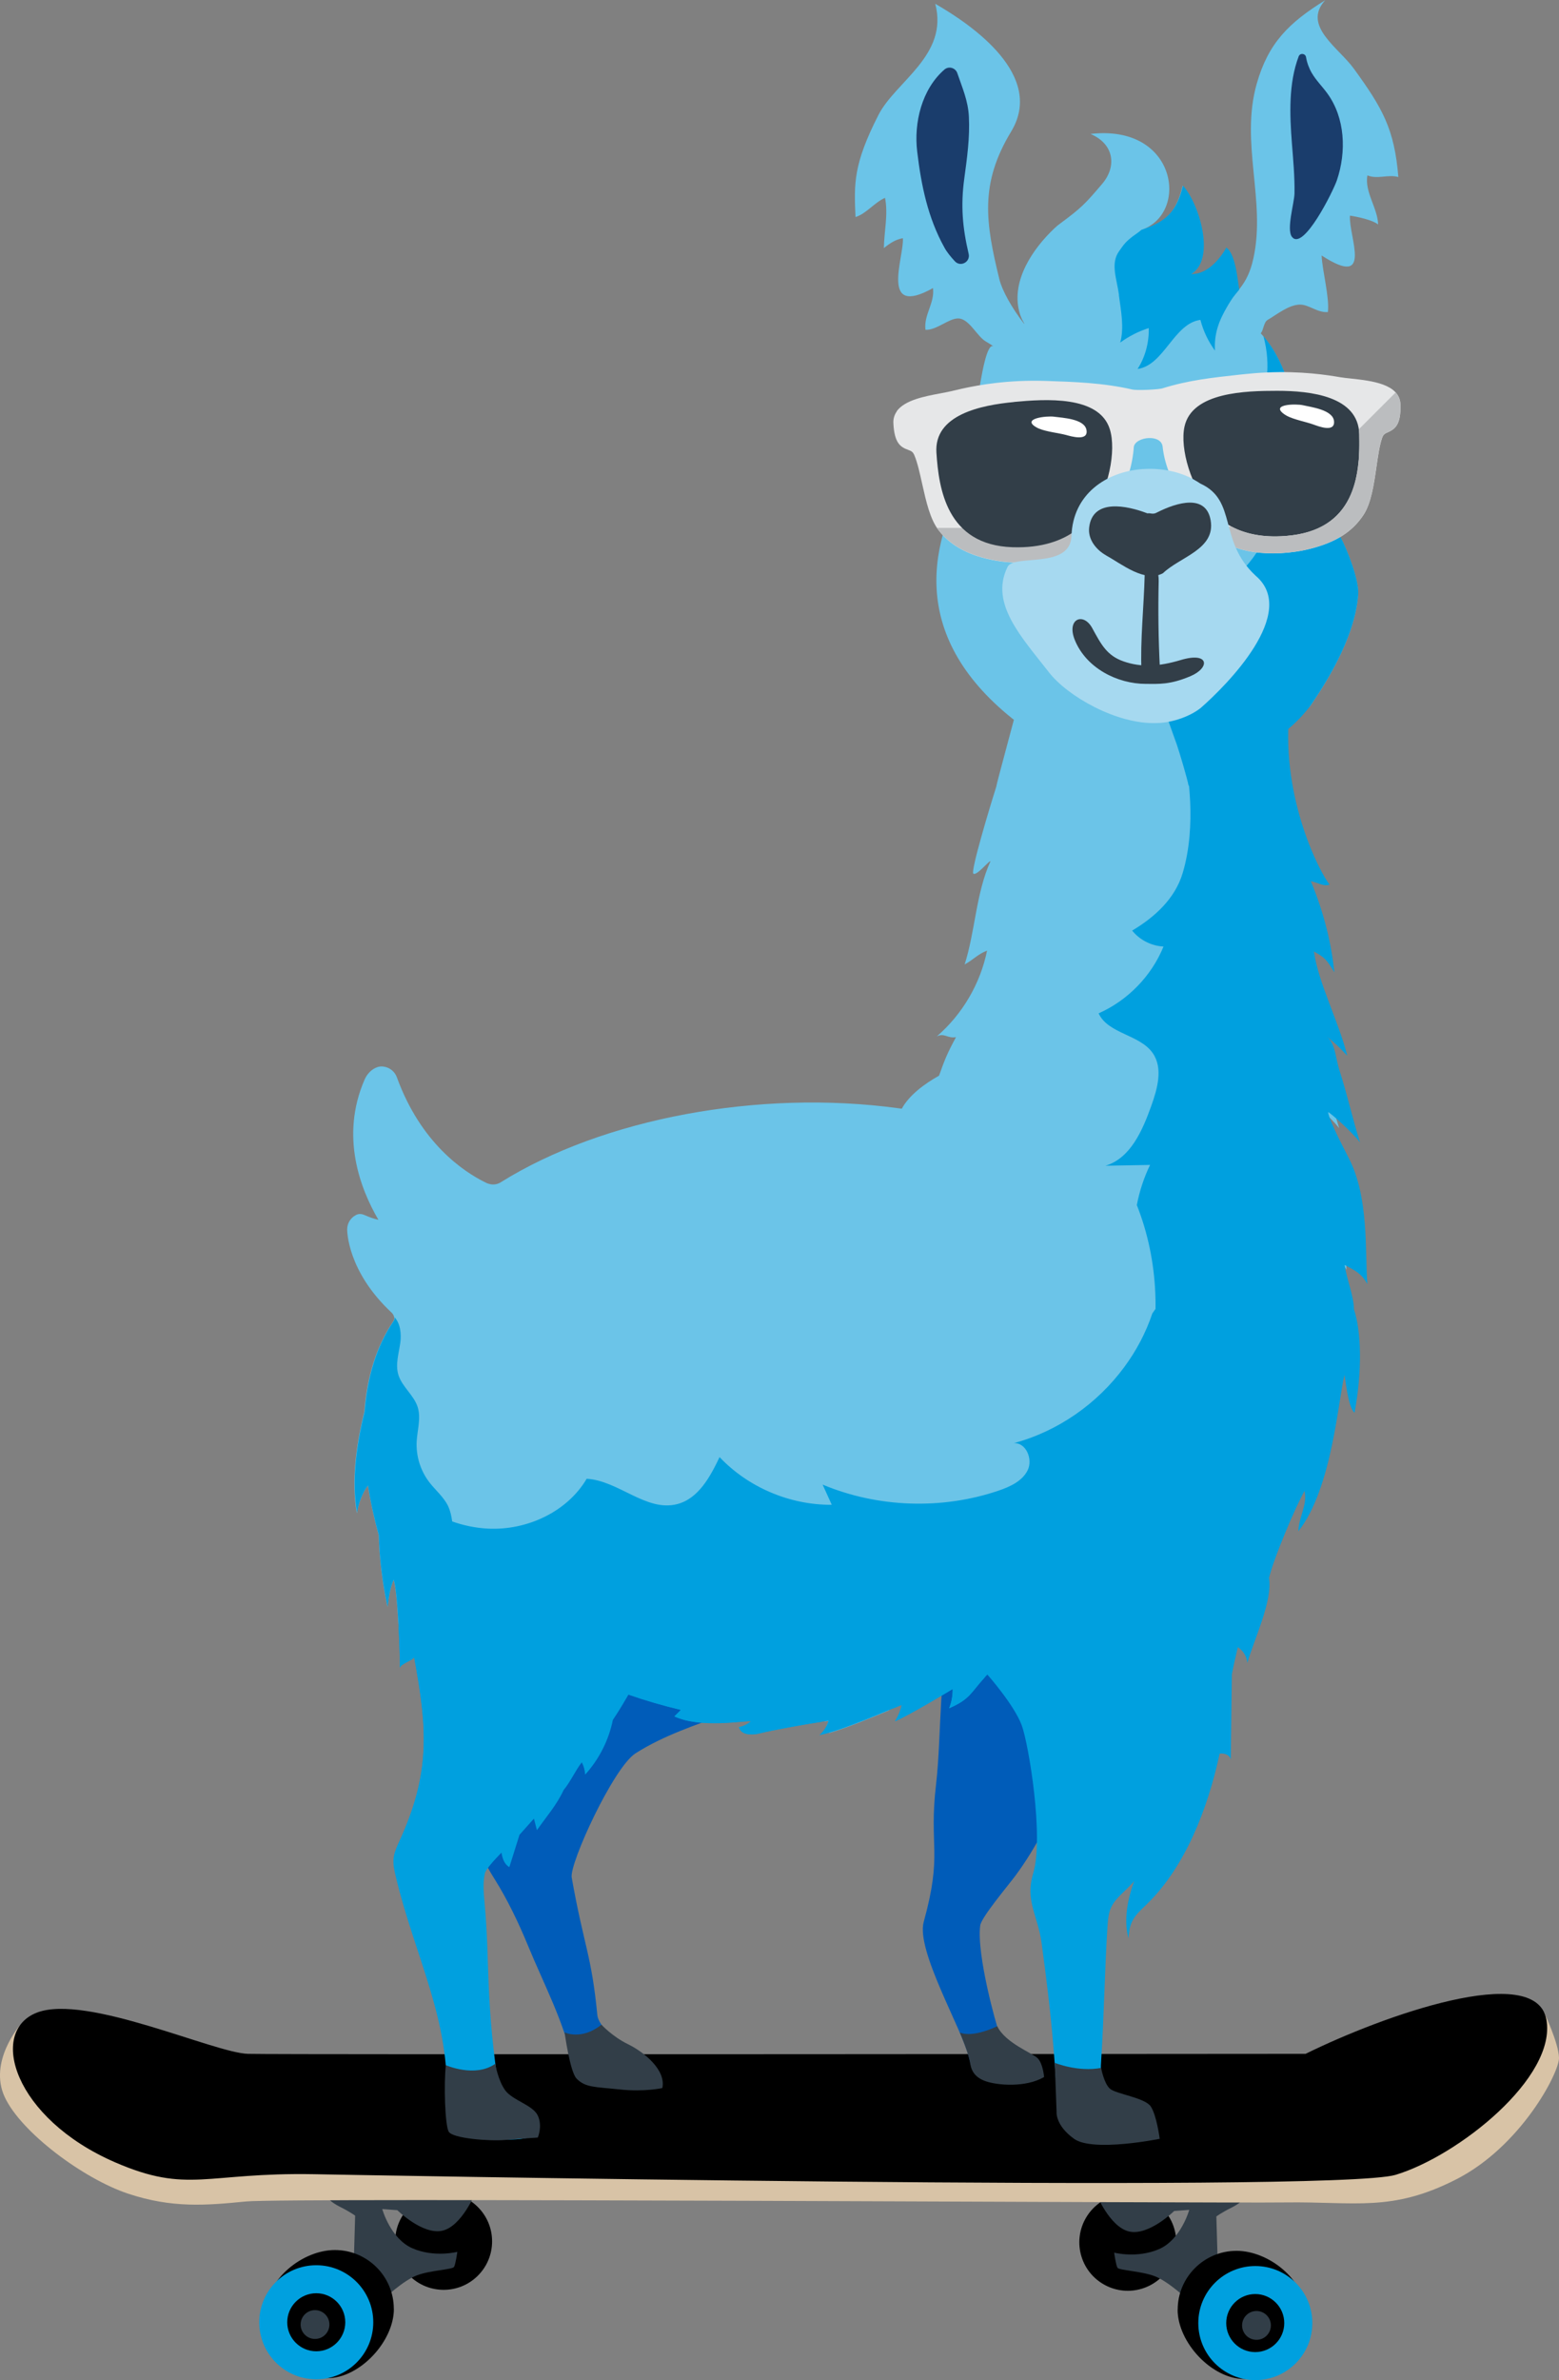<svg xmlns="http://www.w3.org/2000/svg" id="Layer_2" viewBox="0 0 213.3 325.51"><rect x="0" y="0" width="213.3" height="325.51" fill="#808080" stroke="none"/><defs><style>.cls-1{fill:#fff;}.cls-2{fill:#a6d9f0;}.cls-3{fill:#005cb9;}.cls-4{fill:#bbbdbf;}.cls-5{fill:#e6e7e8;}.cls-6{fill:#323e48;}.cls-7{fill:#6bc4e8;}.cls-8{fill:#00a0df;}.cls-9{fill:#d8c3a6;}.cls-10{fill:#1a3d6c;}</style></defs><g id="Layer_1-2"><g><g><circle cx="60.7" cy="306.54" r="6.63" transform="translate(-198.98 132.7) rotate(-45)"></circle><path class="cls-6" d="m52.45,314.45s2.7-2.55,4.57-3.26c1.87-.71,4.87-.79,5.1-1.16.22-.37.45-2.06.45-2.06,0,0-3.15.82-6.15-.49s-4.12-5.36-4.12-5.36l2.06.15s3.45,3.41,6.15,2.81c2.7-.6,4.57-5.28,4.57-5.28l-14.69-.3-5.13.56-.45.49s.37.6,1.72,1.27c1.35.67,2.06,1.2,2.06,1.2l-.19,6.52,2.29,1.91,1.76,3Z"></path><path d="m53.89,315.77c0,4.45-4.66,9.48-9.11,9.48s-8.37-4.63-8.37-9.07,4.98-8.46,9.42-8.46,8.05,3.61,8.05,8.05Z"></path><g><path class="cls-8" d="m43.27,309.8c-4.31,0-7.8,3.49-7.8,7.8s3.49,7.8,7.8,7.8,7.8-3.49,7.8-7.8-3.49-7.8-7.8-7.8Zm0,11.77c-2.19,0-3.97-1.78-3.97-3.97s1.78-3.97,3.97-3.97,3.97,1.78,3.97,3.97-1.78,3.97-3.97,3.97Z"></path><circle class="cls-6" cx="43.1" cy="317.91" r="1.97"></circle></g><circle cx="154.31" cy="306.66" r="6.63" transform="translate(-83.53 59.1) rotate(-17.14)"></circle><path class="cls-6" d="m162.56,314.56s-2.7-2.55-4.57-3.26c-1.87-.71-4.87-.79-5.1-1.16-.22-.37-.45-2.06-.45-2.06,0,0,3.15.82,6.15-.49,3-1.31,4.12-5.36,4.12-5.36l-2.06.15s-3.45,3.41-6.15,2.81c-2.7-.6-4.57-5.28-4.57-5.28l14.69-.3,5.13.56.45.49s-.37.6-1.72,1.27c-1.35.67-2.06,1.2-2.06,1.2l.19,6.52-2.29,1.91-1.76,3Z"></path><path d="m161.12,315.88c0,4.45,4.66,9.48,9.11,9.48s8.37-4.63,8.37-9.07-4.98-8.46-9.42-8.46-8.05,3.61-8.05,8.05Z"></path><path class="cls-9" d="m211.27,275.24s1.98,4.17,2.03,6.19c.05,2.02-5.21,12.11-14.05,16.62-8.84,4.51-13.79,3.03-23.36,3.16-9.58.13-136.77-.67-142.24-.13-5.47.54-10.1.94-16.16-1.08-6.05-2.02-14.58-8.34-16.84-13.19-2.26-4.84,2.09-9.84,2.09-9.84l3.44,4.59,9.79,7.2,44.05.67,51.73-.13,45.1-2.22,33.42-1.75,6.1-4.64,7-3.83,5.05-1.01,2.86-.61Z"></path><path d="m42.93,297.35s139.49,2.65,148.01.09c8.52-2.56,22.1-13.32,20.63-21.26-1.47-7.94-22.31-.54-32.94,4.71,0,0-140.08.13-144.71,0-4.63-.13-22.1-8.21-28.84-5.65-6.74,2.56-3.19,14.49,10.7,20.5,10,4.32,12.31,1.35,27.15,1.61Z"></path><g><path class="cls-8" d="m163.95,317.71c0,4.31,3.49,7.8,7.8,7.8s7.8-3.49,7.8-7.8-3.49-7.8-7.8-7.8-7.8,3.49-7.8,7.8Zm3.82,0c0-2.19,1.78-3.97,3.97-3.97s3.97,1.78,3.97,3.97-1.78,3.97-3.97,3.97-3.97-1.78-3.97-3.97Z"></path><path class="cls-6" d="m171.91,316.06c1.09,0,1.97.88,1.97,1.97s-.88,1.97-1.97,1.97-1.97-.88-1.97-1.97.88-1.97,1.97-1.97Z"></path></g></g><path class="cls-3" d="m130.51,221.32c-2.16,6.6-1.64,15.82-2.44,22.72-1.01,8.66.94,9.31-1.69,18.81-1.08,3.91,5.29,14.71,6.19,18.53.23.98.57,1.98,1.37,2.51.63.42,2.1.58,3.99.74,1.75.16,4.16-.15,4.16-.89,0-3.2-4.15-2.99-5.4-5.81-.35-.8-3.1-10.62-2.58-14.59.15-1.14,3.91-5.58,4.83-6.83,5.72-7.75,8.4-16.94,11.44-26.06.69-2.07,1.31-4.22,1.13-6.39-.25-2.96-1.96-5.58-3.67-8.02-4.65-6.61-10.16-13.24-17.85-15.84"></path><path class="cls-3" d="m53.07,199.65c2.51,12.12,5.01,24.24,7.52,36.37,1.49,7.21,3.04,14.57,7.05,20.92,1.83,2.9,3.39,6.22,4.54,9.01,2.35,5.71,4.86,10.25,6.27,16.39.2.87.43,1.77,1.14,2.3.6.45,1.48.59,2.32.71,2.55.37,7.88.76,7.88-.42,0-1.58-1.7-3.65-3.94-4.76-1.5-.74-3.99-3.2-4.12-4.55-.81-8.36-1.82-9.34-3.51-18.84-.34-1.9,5.71-15.06,8.73-16.99,7.82-4.98,17.54-5.52,19.46-10.55.53-1.38-12.77-8.3-13.18-9.72-.37-1.26-1.41-2.27-2.52-3.08-4.86-3.56-21.85-9.81-27.54-7.5"></path><path class="cls-8" d="m54.2,252.84c.12-.31.26-.62.4-.92,4.32-9.41,3.89-15.41,2.06-25.26-.28.46-1.88.91-1.95,1.45.02-.5-.04-2.98-.18-5.57,3.06-1.79,6.4-3.12,9.79-4.17,2.1-.65,4.24-1.2,6.39-1.67.93-.21,1.86-.41,2.78-.66.86-.23,1.71-.46,2.57-.67,3.85-.98,7.79-1.83,11.77-2.04,1.92-.1,3.87-.05,5.77.29,1.76.32,3.4.92,4.94,1.85,2.92,1.75,5.27,4.33,7.22,7.08,2.16,3.03,3.89,6.35,5.38,9.75.46,1.05.89,2.11,1.31,3.18-2.33.34-7.11,1.22-8.4,1.56-1.11.3-2.71.29-2.93-.83.61-.1,1.17-.4,1.63-.8-1.04-.09-6.88,1-10.47-.66l.9-.89c-2.42-.57-4.83-1.27-7.21-2.1-.1.18-.2.35-.3.53-.56.98-1.17,1.96-1.82,2.93-.56,2.77-1.88,5.38-3.79,7.48-.03-.58-.19-1.16-.46-1.68-.85,1.07-1.55,2.67-2.48,3.78-.98,2.1-2.33,3.6-3.66,5.5-.14-.53-.28-1.05-.41-1.58-.6.67-1.21,1.35-1.83,2.05-.04.04-.09.1-.14.15-.46,1.48-.93,2.96-1.39,4.43-.69-.38-.95-1.18-1.08-1.98-1.1,1.13-2.14,2.29-2.27,2.84-.3,1.32-.16,2.69-.04,4.04.78,8.47.04,13.3,2.13,26.62,2.09,1.03,4.48,1.62,4.92,4.44.21,1.32-3.28,1.63-8.42.96-.9-.11-1.89,0-2.64-.51-1.27-.87-1.29-2.68-1.21-4.21.61-11.22-4.3-19.89-6.91-30.82-.21-.88-.43-1.78-.31-2.68.05-.42.18-.81.33-1.2v-.02Z"></path><path class="cls-7" d="m53.84,180.64c.1-.15.12-.31.09-.49-.04-.23-.17-.46-.35-.63-6.06-5.65-6.08-11.16-6.08-11.39,0-.84.48-1.6,1.24-1.98.21-.1.43-.14.67-.11.24.03.46.13.74.25.36.15.85.36,1.62.53-2.48-4.24-5.24-11.43-1.9-19.14.3-.7.81-1.3,1.5-1.63.44-.21.77-.23,1.1-.18.84.11,1.55.68,1.83,1.47,3.26,8.96,9.06,12.89,12.22,14.43.21.1.43.16.65.2.48.07.96-.03,1.36-.29,13.99-8.73,35.32-12.7,54.34-10.12.17.02.35.05.51.07,1.03-1.88,3.11-3.4,5.1-4.52.77-2.19,1.16-3.13,2.32-5.27-1.16.22-1.58-.62-2.63-.1,3.51-3.02,5.96-7.22,6.88-11.73-1.25.47-1.86,1.23-3.07,1.89,1.44-4.49,1.56-9.79,3.53-14.1-.16-.17-1.87,2.03-2.34,1.68-.39-.3,2.18-8.88,3.13-11.86.03-.41,2.73-10.2,2.77-10.6,1.01.53,8.07,2.98,9.01,3.64.99.69.9-.78,1.89-.09,1.94,1.36,3.68-.65,6.01-.09,1.23.3.47.64,1.74.7,1.33.07,2.46-1.37,3.79-1.49,5.32-.48,4.53,14.22,9.13,11.6,1.02-.58,2.08-1.17,3.03-1.87-.26,4.83,4.14,8.1,5.39,9.6-.77.35-1.7-.32-2.56-.45,1.89,4.54,2.83,8.75,3.22,12.46-1.1-1.79-1.29-2-2.8-2.85.6,4.29,3.44,9.71,4.56,14.25-1.45-1.5-1.17-1.26-2.8-2.63,1.23,1.04,1.13,2.82,1.78,4.78.97,3.01,1.66,6.13,2.76,9.71-1.07-1.42-4.14-4.14-4.36-4.14.16,1.3,2.81,6.19,2.83,6.29,2.78,5.38,2.2,12.67,2.54,17.23-.78-1.44-1.65-1.85-3.1-2.62.19,1.69,1.28,4.32,1.26,6.05,1.03,3.04,1.15,8.45.09,14.15-.9-.61-1.34-5.17-1.37-5.17-.86,3.24-1.68,15.54-6.32,21.39.03-1.9,1.29-3.66.84-5.51-1.27,2.24-4.22,9.22-4.85,11.88.36,2.21-.79,5.46-1.82,8.28-5-1.7-10.1-3.08-15.39-3.55-3.84-.34-7.77-.22-11.55.57-3.13.65-6.18,1.75-9.01,3.23-4.88,2.56-9.23,6.48-11.39,11.55-2.18.91-5.77,2.4-8.18,3.09-.12-.32-.23-.64-.36-.95.11-.22.21-.45.28-.69-.14.02-.32.03-.52.07-.76-1.96-1.6-3.9-2.51-5.8-1.62-3.34-3.52-6.58-5.91-9.45-2.13-2.56-4.78-4.96-7.95-6.17-3.62-1.38-7.7-1.27-11.48-.81-3.89.48-7.7,1.42-11.48,2.44-2,.54-4.04.93-6.04,1.45-2.2.57-4.37,1.23-6.5,2.02-2.23.83-4.41,1.82-6.46,3-.15-2.65-.37-5.32-.66-6.06-.5,1.15-.67,2.44-.83,3.69-.71-3.22-1.1-6.5-1.2-9.78-.61-2.19-1.11-4.47-1.48-6.8-.73.87-1.37,2.67-1.51,3.79-.81-4.38-.07-9.53,1.02-13.89.34-4.53,1.54-8.83,3.99-12.41h-.01Z"></path><path class="cls-8" d="m123.38,233.17c-.19.07-.64.26-1.25.51,2.5-5.61,7.73-9.65,13.28-12.07,2.85-1.25,5.9-2.11,8.99-2.53,4.05-.55,8.2-.41,12.24.21,4.18.64,8.22,1.8,12.2,3.15-.4,1.11-.78,2.14-1.02,3-.06-.87-.57-1.68-1.3-2.16-.31,1.31-.6,2.56-.82,3.73-.05,3.9-.1,7.8-.15,11.69-.08-.66-.84-.96-1.52-.86-1.64,7.65-4.76,15.51-9.91,20.54-.77.75-1.62,1.47-2.08,2.45-.33.7-.43,1.49-.49,2.27,0,.14-.02.28-.03.42-.35,5.42-.49,12.52-.84,17.94-.09,1.32-.16,2.7.37,3.91,1.45,3.33,6.49,1.18,6.49,6.44-3.12.87-6.46.98-9.63.31-.7-.14-1.41-.34-1.96-.79-1.02-.84-1.18-2.32-1.27-3.64-.49-7.54-.79-11.8-2.16-21.88-.53-3.94-2.3-5.81-1.16-9.61,1.49-4.95-.62-17.65-1.56-20.22-1.03-2.81-4.71-6.96-4.71-6.96-.14.15-.28.29-.4.43-1.9,2.08-1.95,2.92-4.82,4.17.33-.83.49-1.73.48-2.63,0,0-5.92,3.58-7.89,4.41.44-.69.75-1.45.92-2.24h.02Z"></path><path class="cls-8" d="m61.33,229.55c1.28-.9,2.67-1.62,4.14-2.15,5.29-1.91,11.5-1.37,16.24,1.68,1.43.92,2.71,2.02,3.95,3.19.1-.18.21-.35.3-.53,2.38.83,4.79,1.53,7.21,2.1l-.9.89c3.6,1.66,9.42.56,10.47.66-.46.41-1.02.7-1.63.8.23,1.12,1.83,1.14,2.93.83,1.5-.4,7.73-1.52,9.32-1.68-.23.76-.66,1.44-1.26,1.96,2.9-.49,10.28-3.78,11.27-4.13-.17.79-.49,1.55-.92,2.24,1.97-.82,7.89-4.41,7.89-4.41.01.9-.15,1.8-.48,2.63,2.86-1.25,2.92-2.09,4.82-4.17.31-1,.61-2.03,1.35-2.76.89-.88,2.21-1.13,3.46-1.28,4.34-.52,8.76-.35,13.04.51-.75-.93-1.49-1.85-2.24-2.77,1.54.44,3.16.28,4.66-.29,1.23-.46,2.38-1.19,3.33-2.08,2.13-1.98,3.46-4.63,4.63-7.28,1.81-4.09,3.31-8.29,4.68-12.55,1.85-5.76,3.4-12.2.79-17.66-1.44-3.01-4.11-5.61-4.27-8.94-.03-.69,0-1.47-.49-1.96-.49-.49-1.64,0-1.3.6l-4.66,6.63c-.88,2.63-2.19,5.11-3.85,7.35h0c-3.69,5-9.07,8.78-15.11,10.39,1.68-.1,2.64,2.18,1.91,3.69-.73,1.5-2.41,2.27-4,2.81-7.76,2.63-16.5,2.33-24.06-.83.42.92.83,1.84,1.25,2.76-5.73.04-11.43-2.38-15.35-6.52-1.28,2.69-2.9,5.69-5.81,6.43-4.22,1.09-8.01-3.22-12.37-3.47-2.69,4.56-8.22,7.09-13.53,6.82-1.68-.09-3.32-.43-4.9-.99-3.42-1.2-6.5-3.4-8.87-6.14-.21,9.76,2.76,19.56,8.35,27.59h0Z"></path><path class="cls-8" d="m147.96,210.97c1.04-1.04,2.08-2.09,3.11-3.13.13-.23.28-.46.44-.68.9-1.16,2.34-2.47,1.66-3.77-1.1-.32-2.2-.64-3.3-.96,3.17-3.96,5.46-8.58,6.81-13.45,2.18-7.92,1.89-16.52-1.14-24.17.36-1.9.97-3.75,1.81-5.49-2.03.03-4.07.07-6.1.11,3.42-1.03,5.05-4.8,6.25-8.14.85-2.38,1.66-5.18.22-7.26-1.77-2.56-6.1-2.62-7.41-5.44,3.99-1.77,7.24-5.11,8.88-9.14-1.65-.08-3.25-.89-4.29-2.18,3.13-1.86,5.87-4.39,6.91-7.86,2.02-6.72.56-14.27.49-14.74,4.14-.88,7.98-6.28,11.64-8.37,1.02-.58,1.48,2.02,2.44,1.31-1.05,11.75,4.28,21.86,5.53,23.36-.77.35-1.7-.32-2.56-.45,1.89,4.53,2.83,8.75,3.22,12.46-1.1-1.79-1.29-2-2.8-2.85.6,4.29,3.44,9.71,4.56,14.25-1.45-1.5-1.17-1.26-2.8-2.63,1.23,1.04,1.13,2.82,1.78,4.78.97,3.01,1.66,6.13,2.76,9.71-1.07-1.42-4.14-4.14-4.36-4.14.16,1.3,2.81,6.19,2.83,6.29,2.78,5.38,2.2,12.67,2.54,17.23-.78-1.44-1.65-1.85-3.1-2.62.19,1.69,1.28,4.31,1.26,6.05,1.03,3.04,1.15,8.45.09,14.15-.9-.61-1.34-5.17-1.37-5.17-.86,3.24-1.68,15.54-6.32,21.39.03-1.9,1.29-3.66.84-5.51-1.27,2.24-4.22,9.22-4.85,11.88.51,3.18-2.1,8.54-2.97,11.64-.06-.87-.57-1.68-1.3-2.16-.31,1.31-.6,2.56-.82,3.73-.05,3.9-.1,7.8-.15,11.69-.08-.66-.84-.96-1.52-.86-1.64,7.65-4.76,15.51-9.91,20.54-.77.76-1.62,1.47-2.08,2.45-.33.7-.43,1.49-.49,2.27-.14-.56-.23-1.13-.27-1.69-.19-2.9.79-5.76,2-8.41.39-.87.64-2.2-.27-2.51-.76-.26-2.12.21-2.06-.58,2.9-3.01,6.01-6.51,5.83-10.68-.1-2.46-1.37-4.95-.58-7.28.48-1.4,1.65-2.52,1.91-3.97.28-1.52-.54-3.08-1.71-4.1-.44-.39-.93-.71-1.45-1-.84-.47-1.75-.83-2.64-1.19-2.15-.85-4.29-1.7-6.43-2.55-.34-1.81.56-3.6.96-5.4.41-1.8,0-4.15-1.76-4.73h0Z"></path><path class="cls-8" d="m48.84,206.95c.13-1.13.77-2.92,1.51-3.79.36,2.32.87,4.61,1.48,6.8.1,3.29.49,6.56,1.2,9.78.16-1.25.32-2.54.83-3.69.58,1.49.91,11.01.86,12.05.07-.54,1.67-.99,1.95-1.45,1.83,9.85,2.27,15.85-2.06,25.26-.14.3-.28.61-.4.92.56-.22,1.11-.43,1.66-.64,1.36-.53,2.76-1.07,3.87-2.01,1.6-1.35,2.44-3.35,3.23-5.28.62-1.51,1.25-3.12.93-4.72-.15-.75-.51-1.44-.71-2.18-.96-3.47,1.61-7.15,2.29-10.6.27-1.35.25-2.67-.38-3.92-.51.25-1.03.49-1.54.73-.53-5.06-1.05-10.12-1.58-15.18-.03-.31-.07-.63-.11-.94-.1-.73-.25-1.45-.56-2.11-.6-1.25-1.72-2.16-2.57-3.26-1.22-1.59-1.84-3.61-1.73-5.6.09-1.56.61-3.17.14-4.67-.52-1.66-2.17-2.8-2.66-4.47-.41-1.41.08-2.9.28-4.36.16-1.21.01-2.63-.8-3.47.03.17.01.34-.09.49-2.45,3.58-3.64,7.88-3.99,12.41-1.09,4.36-1.83,9.51-1.02,13.89h0Z"></path><path class="cls-6" d="m142.85,284.06s-.14-1.82-.88-2.57c-.75-.74-4.42-2.07-5.53-4.38,0,0-3.22,1.63-5.11.87,0,0,1.24,2.97,1.37,3.98.14,1.02.48,2.07,2.11,2.66,1.64.59,5.54.91,8.04-.56h0Z"></path><path class="cls-6" d="m82.29,276.9s1.51,1.65,3.65,2.68c2.13,1.04,5.22,3.5,4.68,5.99,0,0-2.45.55-5.82.19-3.36-.36-4.72-.24-5.92-1.49-.91-.95-1.63-6.31-1.63-6.31,0,0,2.31,1.13,5.03-1.05h0Z"></path><path class="cls-6" d="m150.65,282.81s.38,2.1,1.2,2.84c.82.74,4.77,1.22,5.59,2.43.82,1.22,1.23,4.43,1.23,4.43,0,0-9.13,1.86-11.72,0-2.59-1.86-2.39-3.68-2.39-3.68l-.25-6.71s3.18,1.3,6.35.69Z"></path><path class="cls-6" d="m67.76,282.25s.37,2.27,1.37,3.64c1,1.36,3.77,2,4.45,3.44.68,1.44,0,3.01,0,3.01,0,0-2.41.15-4.5.33-2.09.18-7.2-.2-7.7-1.15-.5-.95-.67-6.51-.38-9.08,0,0,3.99,1.76,6.75-.18h0Z"></path></g><g><path class="cls-7" d="m187.09,23.95c-.43,2.29,1.41,4.52,1.46,6.75-.78-.63-2.9-1.07-3.85-1.21-.21,2.84,3.28,10.1-3.88,5.45.09,2.08,1.09,5.67.86,7.74-1.48.11-2.59-1.06-3.88-1.02-1.5.04-3.11,1.36-4.36,2.09-.56.32-.56,1.42-.95,1.83.12.13.24.27.36.41,3.38,3.98,4.39,9.64,4.96,13.78.83,5.94,2.67,8.35,5.57,13.67.9,1.65,2.59,5.94,2.44,7.89-.48,6.26-4.87,12.75-6.59,15.28-.7.59-1.45,1.09-2.24,1.58-1.27.77-2.56,1.52-3.87,2.22-2.69,1.43-5.49,2.64-8.39,3.57-2.87.93-5.9,1.38-8.92,1.43-2.88.05-5.84-.19-8.54-1.27-2.49-.99,1.08-.57-1.07-2.14-1.15-.84-.28.44-1.51-.27-.51-.3.24-1.23-.28-1.5,0,0,11.78,3.97,1.8,1.77-.08-.06,3.06,3.87-4.86-1.62-16.45-11.27-15.01-24.25-9.31-34.55.82-1.48,2.11-19.67,3.92-18.45-.32-.22-.67-.43-1.04-.65-1.26-.71-2.3-3.15-3.81-3.18-1.28-.03-3.01,1.65-4.49,1.55-.25-2.06,1.29-3.63,1.03-5.7-7.38,4.12-3.93-4.26-4.12-6.82-.95.14-1.83.72-2.6,1.35.03-2.24.61-4.59.16-6.87-1.43.61-2.6,2.2-4.04,2.62-.21-4.58-.3-7.22,3.14-13.96,2.35-4.6,9.62-8.15,7.77-15.2,5.18,2.97,15,9.84,10.39,17.46-4.34,7.17-3.52,12.44-1.61,20.24.37,1.5,1.69,3.9,3.37,6.05.01,0,.03,0,.04-.01-.31-.5-.56-1.06-.71-1.69-1.07-4.23,1.87-8.55,4.82-11.34.26-.25.53-.48.82-.68,2.82-2.09,3.35-2.61,5.74-5.43,2-2.37,1.61-5.44-1.62-6.8,11.92-1.38,13.52,10.99,6.93,13.12.49-.16.95-.31,1.38-.48,1.99-.79,3.43-1.94,4.3-5.56,2.26,2.47,4.52,10.07,1.13,12.09.64,1.68,5.38-2.23,4.8-3.62.24.57.4,1.12.52,1.65h0c.13.6.19,1.16.2,1.7h0c.04,1.62-.35,3.02-.74,4.21-.08.24-.15.47-.23.69.05,0,.12.02.16.03,1.35-2.43,2.99-2.9,3.85-6.87,1.71-7.84-1.85-15.78.45-23.85,1.58-5.55,4.4-8.33,9.36-11.4-3.18,3.5,1.84,6.48,3.92,9.36,3.91,5.39,5.55,8.23,6.09,14.82-1.44-.4-2.84.36-4.28-.24"></path><path class="cls-8" d="m179.23,96.6c-2.46,3.14-4.49,4.19-5.29,4.67-1.27.77.05.62-1.26,1.32-2.69,1.43-4.9,2.87-7.8,3.8-.95.31-1.28.86-2.26,1.06-.17-.96-1.27-4.63-1.59-5.56-1.02-2.93-2.23-5.84-2.63-8.93-.39-3.08.17-6.46,2.3-8.73,2.5-2.66,6.62-3.3,9.09-5.99,3.21-3.49,4.96-6.39,2.15-13.62-2.35-6.08,3.17-10.33.92-18.65,3.38,3.98,4.39,9.64,4.96,13.78.83,5.94,2.67,8.35,5.57,13.67.9,1.65,2.59,5.94,2.44,7.89-.48,6.26-4.87,12.75-6.59,15.28"></path><path class="cls-10" d="m176.76,19.65c-.31-4-.47-8.24.92-11.93.19-.51.92-.43,1.01.1.13.76.4,1.5.79,2.17.59,1.01,1.43,1.83,2.12,2.78,2.44,3.35,2.64,7.97,1.31,11.89-.5,1.47-4.6,9.75-6.15,7.73-.78-1.02.33-4.66.35-5.93.04-2.27-.17-4.55-.35-6.81"></path><path class="cls-10" d="m131.93,24.43c-.5,3.67-.25,6.66.6,10.29.26,1.11-1.12,1.85-1.89,1.01-.56-.61-1.07-1.22-1.42-1.86-2.27-4.08-3.18-8.51-3.73-13.14-.48-3.96.64-8.55,3.73-11.22.59-.51,1.51-.24,1.76.5.65,1.93,1.47,3.71,1.58,5.94.15,2.83-.25,5.67-.63,8.48"></path><path class="cls-6" d="m159.18,57.07c5.27.65,10.35.51,15.46-.05.34.98.49,2.02.41,3.09-.21,2.58-1.62,5-3.95,6.48-1.45.92-3.34,1.48-5.26,1.15-1.71-.3-3.29-1.29-4.38-2.52-1.09-1.23-1.73-2.68-2.09-4.13-.21-.87-.33-1.74-.32-2.61,0-.48.05-.96.14-1.42"></path><path class="cls-1" d="m166.85,66.98c1.2,0,2.47-.39,3.57-1.1,2.07-1.32,3.42-3.54,3.61-5.94.05-.66,0-1.32-.14-1.98-2.62.26-5.06.39-7.42.39-2.2,0-4.31-.11-6.4-.33-.02.2-.03.39-.03.58,0,.78.09,1.59.3,2.42.37,1.49,1,2.75,1.88,3.74,1,1.12,2.34,1.9,3.68,2.13.3.05.62.08.93.08Z"></path><path class="cls-6" d="m164.88,61.12c0,1.88,1.52,3.4,3.4,3.4s3.4-1.52,3.4-3.4-1.52-3.4-3.4-3.4-3.4,1.52-3.4,3.4"></path><path class="cls-1" d="m168.94,60.85c0,.61.5,1.11,1.11,1.11s1.11-.5,1.11-1.11-.5-1.11-1.11-1.11-1.11.5-1.11,1.11"></path><path class="cls-6" d="m154.81,57.07c-5.25.65-10.33.51-15.47-.05-.31.98-.42,2.02-.3,3.09.3,2.58,1.8,5,4.18,6.48,1.48.92,3.39,1.48,5.3,1.15,1.7-.3,3.24-1.29,4.29-2.52,1.05-1.23,1.64-2.68,1.94-4.13.18-.87.27-1.74.23-2.61-.02-.48-.09-.96-.19-1.42"></path><path class="cls-1" d="m147.49,66.98c.32,0,.63-.03.93-.08,1.34-.23,2.65-1.01,3.6-2.13.84-.99,1.43-2.25,1.75-3.74.17-.83.25-1.64.21-2.42,0-.19-.02-.38-.05-.58-2.08.22-4.18.33-6.39.33-2.36,0-4.8-.13-7.43-.39-.12.65-.14,1.32-.07,1.98.28,2.4,1.71,4.62,3.82,5.94,1.13.71,2.42,1.1,3.61,1.1"></path><path class="cls-6" d="m151.5,61.12c0,1.88-1.52,3.4-3.4,3.4s-3.4-1.52-3.4-3.4,1.52-3.4,3.4-3.4,3.4,1.52,3.4,3.4"></path><path class="cls-1" d="m150.88,60.85c0,.61-.5,1.11-1.11,1.11s-1.11-.5-1.11-1.11.5-1.11,1.11-1.11,1.11.5,1.11,1.11"></path><path class="cls-8" d="m153.08,40.34c.29,2.18.75,4.44.19,6.51,1.19-.87,2.51-1.54,3.9-1.98.05,2-.49,3.99-1.53,5.59,3.63-.5,4.96-6.24,8.6-6.71.39,1.52,1.08,2.96,1.99,4.2-.13-2.31.53-4.05,1.64-5.96.31-.54.74-1.24,1.13-1.71l.55-.67-.22-1.53c-.5-3.53-1.3-4.03-1.55-4.22,0,0-1.88,3.68-4.8,3.62,3.39-2.01,1.13-9.61-1.13-12.09-.87,3.62-2.38,4.96-5.68,6.04-.3.29-.84.63-1.17.88-1.01.78-1.2,1.07-1.9,2.06-1.2,1.69-.29,3.8,0,5.98"></path><g><path class="cls-5" d="m122.69,56.24c1.1-1.53,3.83-2.04,6.02-2.45l.06.31-.06-.31c.54-.1,1.04-.2,1.44-.29,1.57-.38,4.84-1.18,9.26-1.38,1.23-.06,2.5-.06,3.77-.02,3.62.12,7.72.24,11.78,1.18.23.05,1.04.08,2.14.03,1.04-.05,1.73-.14,1.88-.18,3.64-1.14,6.87-1.48,10.61-1.89l.67-.07c1.02-.11,2.04-.19,3.04-.23,4.79-.22,8.35.36,10.06.65.4.07.9.12,1.46.18,2.83.31,6.7.73,6.79,3.56.08,2.75-.73,3.34-1.72,3.79-.41.18-.63.28-.8.8-.35,1.02-.55,2.44-.77,3.95-.35,2.44-.72,4.96-1.78,6.57-1.53,2.31-3.79,3.74-7.34,4.63-1.26.32-2.67.52-4.07.59-2.54.12-4.9-.23-6.64-.99-2.78-1.21-4.84-3.09-6.48-5.91-1.36-2.34-2.65-4.88-2.94-7.66-.1-.94-1.09-1.23-1.91-1.19-.97.04-1.99.53-2.04,1.27-.16,2.35-.91,4.84-2.35,7.83-1.42,2.94-3.33,4.97-6.01,6.39-2.13,1.13-4.61,1.45-6.31,1.53-.31.01-.62.02-.92.02-1.11,0-2.21-.09-3.24-.27-3.6-.63-6.17-1.98-7.85-4.13-1.19-1.52-1.74-4.01-2.28-6.42-.33-1.48-.64-2.88-1.06-3.87-.21-.5-.44-.58-.86-.74-1.02-.37-1.88-.9-2.01-3.64-.03-.6.13-1.14.47-1.62Z"></path><g><path class="cls-4" d="m150.71,72.2c-1.1,1.31-2.4,2.35-3.96,3.18-2.13,1.13-4.61,1.45-6.31,1.53-.31.01-.62.02-.92.02-1.11,0-2.21-.09-3.24-.27-3.6-.63-6.17-1.98-7.85-4.13-.08-.1-.16-.22-.23-.33h22.51Z"></path><path class="cls-6" d="m174.75,53.45c4.58,0,11.09.73,11.22,5.93.12,4.89-.21,12.7-9.19,13.83-8.18,1.02-10.99-3.45-10.99-3.45-2.83-3.06-4.38-8.43-3.73-11.41,1.03-4.74,8.41-4.9,12.7-4.9"></path><path class="cls-6" d="m138.75,54.97c4.27-.4,11.63-.91,13.09,3.72.92,2.91-.14,8.4-2.68,11.71,0,0-2.4,4.71-10.63,4.44-9.04-.3-10.09-8.06-10.41-12.93-.34-5.19,6.07-6.5,10.63-6.93"></path><path class="cls-1" d="m176.06,56.87c.99.52,2.62.82,3.62,1.18.67.24,2.98,1.16,2.84-.44-.14-1.57-3.14-1.93-4.25-2.19-.95-.22-4.57-.16-2.53,1.25.1.07.2.13.32.19"></path><path class="cls-1" d="m142.16,58.62c1.03.43,2.69.6,3.7.87.69.19,3.07.9,2.79-.68-.27-1.55-3.3-1.66-4.43-1.82-.97-.14-4.57.23-2.41,1.46.1.06.21.11.33.16"></path><path class="cls-4" d="m168.48,72.01c1.74.93,4.41,1.68,8.29,1.2,6.94-.87,8.72-5.74,9.11-10.16.03-.11.04-.23.04-.36v-.21c.07-1.1.06-2.16.04-3.1,0-.19-.02-.37-.04-.54v-.14s5.03-5.03,5.03-5.03c.39.43.63.97.65,1.65.08,2.75-.73,3.34-1.72,3.79-.41.18-.63.28-.8.8-.35,1.02-.55,2.44-.77,3.95-.35,2.44-.72,4.96-1.78,6.57-1.53,2.31-3.79,3.74-7.34,4.63-1.26.32-2.67.52-4.07.59-2.54.12-4.9-.23-6.64-.99-1.53-.66-2.83-1.53-3.98-2.64h3.98Z"></path></g></g><g><path class="cls-2" d="m137.83,77.58c.74-1.88,8.63.36,8.77-4.3.18-5.65,4.7-8.76,9.72-9.13,0,0,0,0,0,0,.03,0,.07,0,.1,0,2.4-.16,4.85.3,6.87,1.41.05.03.1.06.15.09.27.15.53.31.78.48,0,0,0,0,0,0,5.13,2.32,2.4,7.82,7.59,12.62,5.92,5.04-3.98,14.97-7.54,18.08-1.7,1.34-4.31,2.07-6.13,2.06-5.35.16-12.07-3.64-14.64-6.96-3.69-4.75-8.1-9.37-5.67-14.35"></path><path class="cls-6" d="m151.36,75.97c-1.37-.76-2.55-2.2-2.34-3.86.48-3.96,5.16-2.98,7.97-1.9.44-.08.73.21,1.32-.13,2.77-1.4,6.71-2.54,7.33,1.09.68,3.97-4.22,4.99-6.52,7.22-2.49,1.36-5.68-1.28-7.76-2.41"></path><path class="cls-6" d="m158.53,79.47c-.09,3.95-.04,7.9.16,11.85.12,2.32-2.38,3.08-2.51.44-.2-3.95.34-9.08.43-13.03.05-2.29,1.98-1.91,1.92.75"></path><path class="cls-6" d="m149.43,85.89c1.21,2.21,1.99,3.76,4.28,4.56,2.42.85,4.85.71,7.83-.18,3.93-1.18,4.04,1.06,1.33,2.21-2.82,1.19-4.32,1.05-6.1,1.05-3.91,0-8.17-2.17-9.72-6.01-1.16-2.88,1.17-3.84,2.38-1.63"></path></g></g></g></svg>